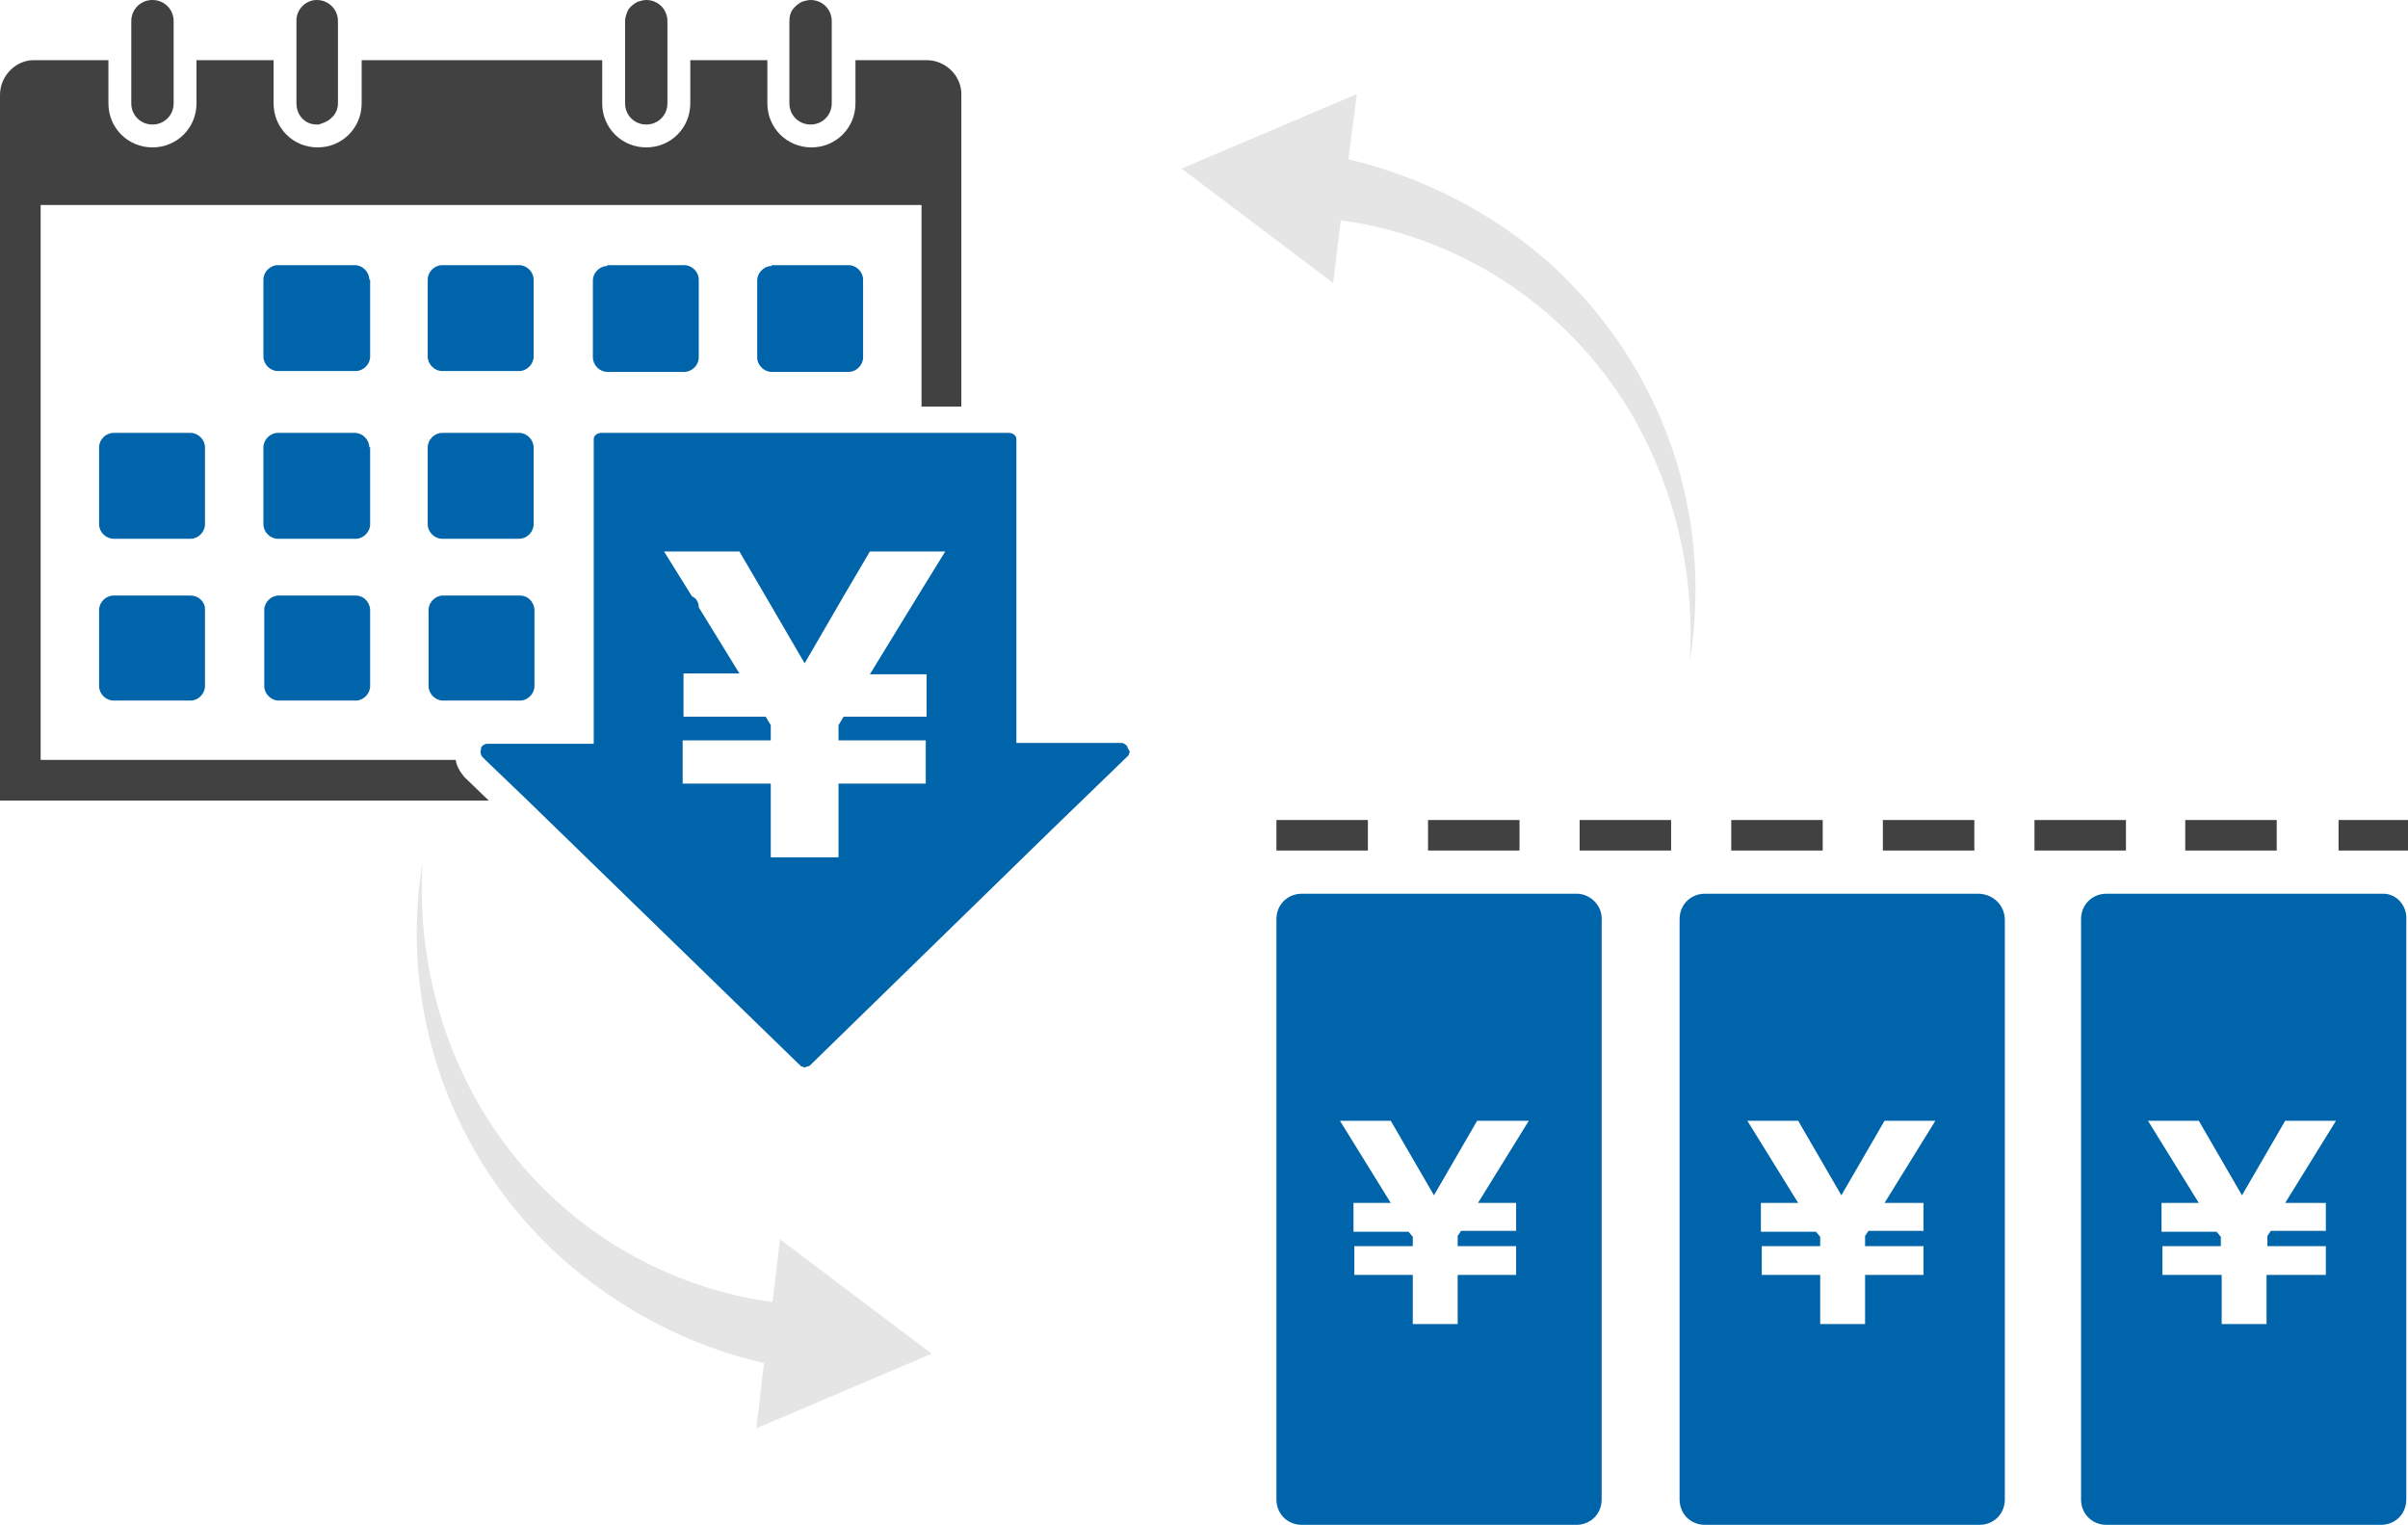 <svg xmlns="http://www.w3.org/2000/svg" x="0" y="0" viewBox="0 0 284.3 180" width="284.3" height="180"><path fill="#e5e5e5" d="M91.2,153.7l0.9-7.4l17.9,13.5l-20.7,8.8l0.9-7.7c-8.8-2-17-6.3-23.8-12.3 c-13.2-11.8-19.4-29.5-16.5-46.9c-0.6,9.2,1.3,18.4,5.5,26.6C62.5,142.1,75.8,151.6,91.2,153.7L91.2,153.7z M160.2,11.1l-20.7,8.8l17.9,13.5l0.9-7.4c15.3,2.1,28.7,11.6,35.7,25.4c4.2,8.2,6.1,17.5,5.5,26.7c0.9-5.6,0.9-11.3,0-16.9c-1.9-11.6-7.8-22.2-16.5-30.1 c-6.8-6-15-10.2-23.8-12.3C159.2,18.8,160.2,11.1,160.2,11.1z"/><path fill="#414141" d="M186.5,96.8h10.8v3.6h-10.8V96.8z M240.2,96.8H251v3.6h-10.8V96.8z M204.4,96.8h10.8v3.6h-10.8V96.8z M276.1,96.8h8.2v3.6h-8.2V96.8z M150.7,96.8h10.8v3.6h-10.8V96.8z M222.3,96.8h10.8v3.6h-10.8V96.8z M168.6,96.8h10.8v3.6h-10.8 V96.8z M258,96.8h10.8v3.6H258V96.8z M54.8,91.7l2.9,2.8H0V11.2C0,9,1.8,7.1,4,7.1c0,0,0.1,0,0.1,0h8.7v5.1c0,2.9,2.3,5.2,5.2,5.2 s5.2-2.3,5.2-5.2V7.1h9.1v5.1c0,2.9,2.3,5.2,5.2,5.2c2.9,0,5.2-2.3,5.2-5.2V7.1h28.4v5.1c0,2.9,2.3,5.2,5.2,5.2 c2.9,0,5.2-2.3,5.2-5.2V7.1h9.1v5.1c0,2.9,2.3,5.2,5.2,5.2c2.9,0,5.2-2.3,5.2-5.2V7.1h8.4c2.2,0,4.1,1.8,4.1,4c0,0,0,0.1,0,0.1V48 h-4.7V24.2H4.8v65.5h49C53.9,90.4,54.3,91.1,54.8,91.7z M18,14.7c1.4,0,2.5-1.1,2.5-2.5c0,0,0,0,0,0V2.5C20.5,1.1,19.4,0,18,0 s-2.5,1.1-2.5,2.5v9.7C15.5,13.6,16.6,14.7,18,14.7z M37.4,14.7c0.2,0,0.3,0,0.5-0.1c1.1-0.3,2-1.2,2-2.4V7.1l0,0V2.5 c0-1.4-1.1-2.5-2.5-2.5C36.1,0,35,1.1,35,2.4c0,0,0,0.1,0,0.1v9.7C35,13.6,36,14.7,37.4,14.7z M76.3,14.7c1.4,0,2.5-1.1,2.5-2.5 c0,0,0,0,0,0V2.5c0-1.4-1.1-2.5-2.5-2.5c0,0,0,0,0,0c-0.3,0-0.7,0.1-1,0.2c-0.4,0.2-0.8,0.5-1.1,0.9C74,1.5,73.8,2,73.8,2.5v9.7 C73.8,13.6,74.9,14.7,76.3,14.7z M95.7,14.7c1.4,0,2.5-1.1,2.5-2.5c0,0,0,0,0,0V2.5c0-1.4-1.1-2.5-2.5-2.5c0,0,0,0,0,0 c-0.3,0-0.7,0.1-1,0.2c-0.4,0.2-0.8,0.5-1.1,0.9c-0.3,0.4-0.4,0.9-0.4,1.4v9.7C93.2,13.6,94.3,14.7,95.7,14.7z"/><path fill="#0064aa" d="M233.7,105.5h-32.4c-1.7,0-3,1.3-3,3V177c0,1.7,1.3,3,3,3h32.4c1.7,0,3-1.3,3-3v-68.4 C236.7,106.9,235.4,105.6,233.7,105.5z M227.1,141.9v3.4h-6.5l-0.4,0.6v1.2h6.9v3.4h-6.9v5.8h-5.3v-5.8H208v-3.4h6.9V146l-0.5-0.6 h-6.5V142h4.4l-6-9.7h6l5.1,8.8l5.1-8.8h6l-6,9.7h4.6L227.1,141.9z M281.1,105.5h-32.4c-1.7,0-3,1.3-3,3V177c0,1.7,1.3,3,3,3h32.4 c1.7,0,3-1.3,3-3v-68.4c0.1-1.6-1-3-2.6-3.1C281.4,105.5,281.2,105.5,281.1,105.5z M274.6,141.9v3.4h-6.5l-0.4,0.6v1.2h6.9v3.4h-7 v5.8h-5.3v-5.8h-7v-3.4h6.9V146l-0.5-0.6h-6.5V142h4.4l-6-9.7h6l5.1,8.8l5.1-8.8h6l-6,9.7h4.8V141.9z M186.1,105.5h-32.4 c-1.7,0-3,1.3-3,3V177c0,1.7,1.3,3,3,3h32.4c1.7,0,3-1.3,3-3v-68.4c0.1-1.6-1.2-3-2.8-3.1C186.2,105.5,186.2,105.5,186.1,105.5z M179,141.9v3.4h-6.5l-0.4,0.6v1.2h6.9v3.4h-6.9v5.8h-5.3v-5.8h-6.9v-3.4h6.9V146l-0.5-0.6h-6.5V142h4.4l-6-9.7h6l5.1,8.8l5.1-8.8 h6.1l-6,9.7h4.5V141.9z M24.2,52.8c0-0.9-0.8-1.7-1.7-1.7h-9.1c-0.9,0-1.7,0.8-1.7,1.7v9.1c0,0.9,0.8,1.7,1.7,1.7h9.1 c0.9,0,1.7-0.8,1.7-1.7V52.8z M22.5,70.3h-9.1c-0.9,0-1.7,0.8-1.7,1.7v9c0,0.9,0.8,1.7,1.7,1.7h9.1c0.9,0,1.7-0.8,1.7-1.7v-9.1 C24.2,71,23.4,70.3,22.5,70.3z M43.6,33c0-0.9-0.8-1.7-1.7-1.7h-9.1c-0.9,0-1.7,0.8-1.7,1.7v9.1c0,0.9,0.8,1.7,1.7,1.7H42 c0.9,0,1.7-0.8,1.7-1.7V33H43.6z M43.6,52.8c0-0.9-0.8-1.7-1.7-1.7h-9.1c-0.9,0-1.7,0.8-1.7,1.7v9.1c0,0.9,0.8,1.7,1.7,1.7H42 c0.9,0,1.7-0.8,1.7-1.7v-9.1H43.6z M42,70.3h-9.1c-0.9,0-1.7,0.8-1.7,1.7v9c0,0.9,0.8,1.7,1.7,1.7H42c0.9,0,1.7-0.8,1.7-1.7v-9.1 C43.6,71,42.9,70.3,42,70.3z M63,33c0-0.9-0.8-1.7-1.7-1.7h-9.1c-0.9,0-1.7,0.8-1.7,1.7v9.1c0,0.9,0.8,1.7,1.7,1.7h9.1 c0.9,0,1.7-0.8,1.7-1.7V33z M63,52.8c0-0.9-0.8-1.7-1.7-1.7h-9.1c-0.9,0-1.7,0.8-1.7,1.7v9.1c0,0.9,0.8,1.7,1.7,1.7h9.1 c0.9,0,1.7-0.8,1.7-1.7V52.8z M61.4,70.3h-9.1c-0.9,0-1.7,0.8-1.7,1.7v9c0,0.9,0.8,1.7,1.7,1.7h9.1c0.9,0,1.7-0.8,1.7-1.7v-9.1 C63,71,62.3,70.3,61.4,70.3z M71.7,31.4c-0.9,0-1.7,0.8-1.7,1.7v9.1c0,0.9,0.8,1.7,1.7,1.7h9.1c0.9,0,1.7-0.8,1.7-1.7V33 c0-0.9-0.8-1.7-1.7-1.7h-9.1V31.4z M91.1,31.4c-0.9,0-1.7,0.8-1.7,1.7v9.1c0,0.9,0.8,1.7,1.7,1.7h9.1c0.9,0,1.7-0.8,1.7-1.7V33 c0-0.9-0.8-1.7-1.7-1.7h-9.1V31.4z M133.2,88.4c-0.1-0.1-0.1-0.2-0.1-0.3c-0.1-0.1-0.3-0.3-0.4-0.3c-0.1-0.1-0.2-0.1-0.3-0.1H120V52 c0-0.2,0-0.4-0.1-0.5c-0.2-0.3-0.5-0.4-0.8-0.4H71c-0.3,0-0.6,0.1-0.8,0.4c-0.1,0.1-0.1,0.3-0.1,0.5v35.8H57.6 c-0.3,0-0.5,0.1-0.7,0.3c-0.1,0.1-0.1,0.2-0.1,0.3c-0.1,0.3-0.1,0.7,0.2,1l0.4,0.4l4.8,4.6l32.2,31.3c0.1,0,0.1,0,0.1,0.1 c0.1,0.1,0.1,0.1,0.2,0.1h0.1c0,0.1,0.2,0.1,0.2,0.1c0.1,0,0.2-0.1,0.3-0.1h0.1c0.1-0.1,0.3-0.1,0.3-0.2l28.1-27.4l9.3-9 c0.1-0.1,0.2-0.2,0.2-0.3s0.1-0.2,0.1-0.3C133.3,88.7,133.3,88.5,133.2,88.4z M109.4,79.5v5.1h-9.8l-0.6,1v1.8h10.3v5.1H99v8.7h-8 v-8.7H80.6v-5.1H91v-1.8l-0.6-1h-9.7v-5.1h6.6l-4.8-7.8c0-0.6-0.3-1.1-0.8-1.3l-3.3-5.3h8.9l3.1,5.3l4.6,7.9l4.7-8.1l3-5.1h8.9l-2.9,4.7l-6,9.8h6.7V79.5z"/></svg>
